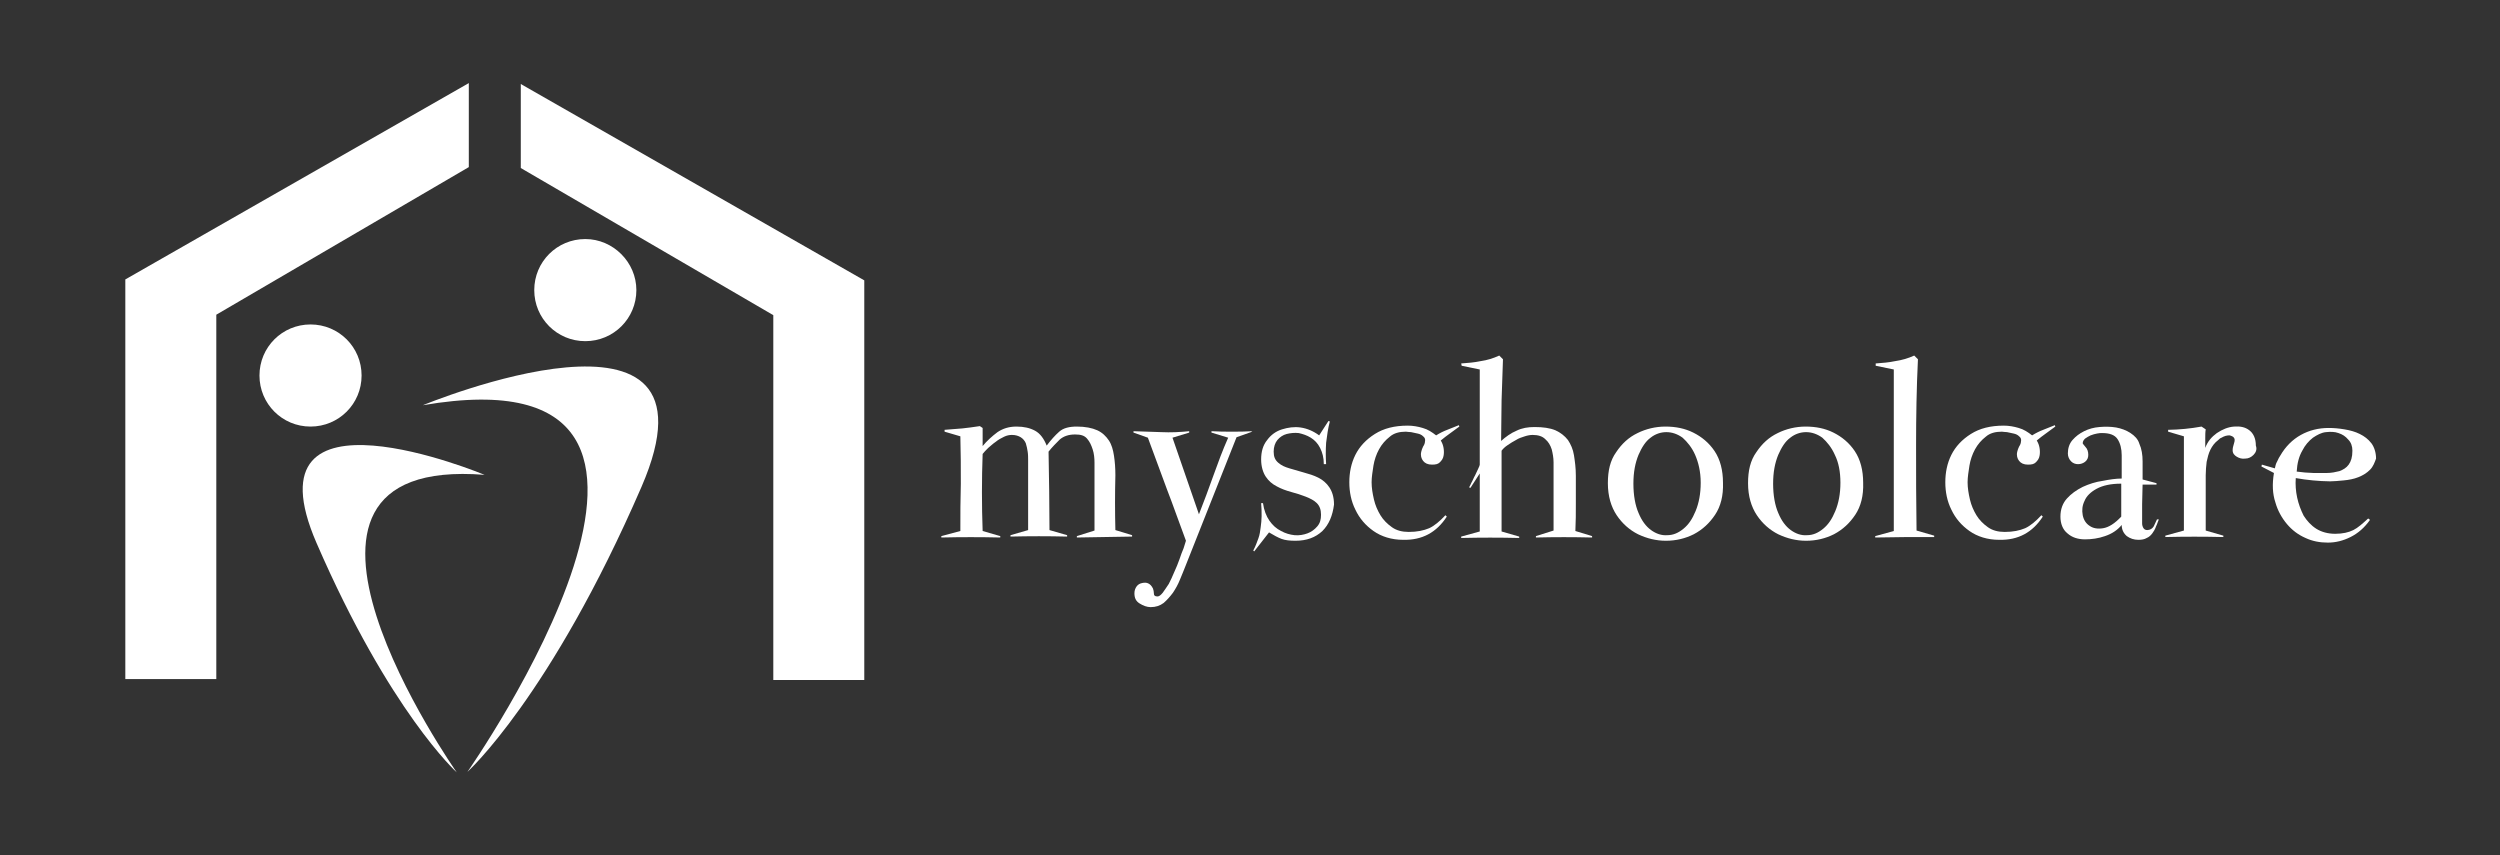 <?xml version="1.0" encoding="utf-8"?>
<!-- Generator: Adobe Illustrator 27.7.0, SVG Export Plug-In . SVG Version: 6.00 Build 0)  -->
<svg version="1.1" id="Ebene_1" xmlns="http://www.w3.org/2000/svg" xmlns:xlink="http://www.w3.org/1999/xlink" x="0px" y="0px"
	 viewBox="0 0 538.6 184.3" style="enable-background:new 0 0 538.6 184.3;" xml:space="preserve">
<rect x="0" y="0" width="538.6" height="184.3" fill="#333333" stroke="none"/>
<style type="text/css">
	.st0{display:none;fill:#030304;}
	.st1{fill:#FFFFFF;}
	.st2{enable-background:new    ;}
</style>
<rect x="188.8" y="62.5" class="st0" width="27.2" height="31"/>
<rect x="189.6" y="116.9" class="st0" width="27.2" height="31"/>
<g>
	<path class="st1" d="M104.4,102.3c0,0-52-21.7-36.2,14.7s30.2,49.4,30.2,49.4S50.3,98,104.4,102.3z"/>
	<path class="st1" d="M91.1,87.3c0,0,66.7-27.6,47.1,17.6s-37.5,61.4-37.5,61.4S164.9,74.6,91.1,87.3z"/>
	<path class="st1" d="M137.1,62.5c0,6.1-4.9,11-11,11l0,0c-6.1,0-11-4.9-11-11l0,0c0-6.1,4.9-11,11-11l0,0
		C132.1,51.5,137.1,56.5,137.1,62.5L137.1,62.5z"/>
	<path class="st1" d="M77.9,80.9c0,6.1-4.9,11-11,11l0,0c-6.1,0-11-4.9-11-11l0,0c0-6.1,4.9-11,11-11l0,0
		C73,69.9,77.9,74.8,77.9,80.9L77.9,80.9z"/>
	<polygon class="st1" points="101,17.9 27,60.2 27,146.3 46.6,146.3 46.6,67.8 101,36 	"/>
	<polygon class="st1" points="112.2,18.1 186.2,60.4 186.2,146.5 166.6,146.5 166.6,67.9 112.2,36.2 	"/>
	<g class="st2">
		<path class="st1" d="M232,115.8v-0.3l3.8-1.2v-11.9c0-0.8,0-1.7,0-2.7c0-1-0.1-2-0.4-2.9s-0.6-1.6-1.2-2.3s-1.4-0.9-2.6-0.9
			c-1.4,0-2.5,0.4-3.3,1.1c-0.8,0.8-1.6,1.6-2.4,2.6c0.1,5.7,0.2,11.3,0.2,16.9l3.8,1.1v0.3c-4.1-0.1-8.1-0.1-12.2,0v-0.3l3.8-1.1
			V99.2c0-0.6,0-1.3-0.1-1.9s-0.2-1.2-0.4-1.8c-0.2-0.5-0.6-1-1.1-1.3c-0.5-0.3-1.1-0.5-1.9-0.5c-0.5,0-1.1,0.1-1.7,0.4
			c-0.6,0.3-1.2,0.6-1.8,1.1c-0.6,0.4-1.1,0.9-1.6,1.3c-0.5,0.5-0.9,0.9-1.2,1.3c-0.2,5.5-0.2,11,0,16.6l3.8,1.1v0.3
			c-4.2-0.1-8.5-0.1-12.7,0v-0.3l4.1-1.1c0-3.4,0-6.8,0.1-10.2c0-3.4,0-6.8-0.1-10.2l-3.4-1v-0.4c1.4-0.1,2.7-0.2,3.8-0.3
			c1.1-0.1,2.4-0.3,3.8-0.5l0.6,0.4v3.9c0.9-1.1,2-2.1,3.2-3c1.2-0.8,2.5-1.2,4.1-1.2c1.6,0,2.9,0.3,4,0.9c1.1,0.6,1.9,1.7,2.5,3.2
			c0.9-1.2,1.8-2.2,2.7-3c0.9-0.8,2.2-1.1,3.8-1.1c1.8,0,3.3,0.3,4.4,0.8c1.1,0.5,1.9,1.3,2.5,2.2c0.6,0.9,0.9,2,1.1,3.3
			c0.2,1.3,0.3,2.7,0.3,4.2c-0.1,3.9-0.1,7.9,0,11.8l3.6,1.1v0.3C240,115.7,236,115.7,232,115.8z"/>
		<path class="st1" d="M269.5,93.1l-3.1,1.1l-11.1,28c-0.3,0.8-0.7,1.7-1.1,2.7c-0.4,1-0.9,1.9-1.5,2.8c-0.6,0.8-1.3,1.6-2,2.2
			c-0.8,0.6-1.7,0.9-2.8,0.9c-0.8,0-1.6-0.3-2.4-0.8s-1.1-1.2-1.1-2.2c0-0.6,0.2-1.1,0.5-1.5c0.3-0.4,0.7-0.6,1.2-0.7
			c0.5-0.1,0.9-0.1,1.3,0.1c0.4,0.2,0.7,0.5,1,1.1c0.1,0.3,0.2,0.7,0.2,1.1c0,0.4,0.2,0.6,0.8,0.6c0.3,0,0.7-0.3,1.1-0.8
			c0.4-0.5,0.8-1.2,1.3-1.9c0.4-0.8,0.8-1.6,1.2-2.6c0.4-0.9,0.8-1.8,1.1-2.7c0.3-0.9,0.6-1.7,0.9-2.4c0.2-0.7,0.4-1.3,0.5-1.6
			c-1.4-3.7-2.7-7.5-4.1-11.1c-1.4-3.7-2.7-7.4-4.1-11.1l-3.1-1.1v-0.3c2,0.1,4,0.1,6,0.2s4,0,6-0.2v0.3l-3.6,1.1l5.7,16.5
			c1.1-2.8,2.1-5.5,3.1-8.3c1-2.8,2-5.5,3.2-8.2l-3.6-1.1v-0.3c1.5,0.1,3,0.1,4.4,0.1s2.9,0,4.4-0.1L269.5,93.1z"/>
		<path class="st1" d="M284.9,114.4c-1.5,1.4-3.4,2.1-5.8,2.1c-1.2,0-2.2-0.1-3-0.4s-1.7-0.8-2.7-1.4l-3.2,4.1l-0.2-0.2
			c0.5-0.9,0.8-1.8,1.1-2.6s0.4-1.6,0.5-2.4c0.1-0.8,0.2-1.6,0.2-2.4c0-0.8,0-1.8-0.1-2.8h0.4c0.2,1.5,0.7,2.8,1.4,3.8
			c0.7,1,1.5,1.7,2.5,2.2c0.9,0.5,1.9,0.8,2.9,0.9c1,0.1,2-0.1,2.8-0.4c0.8-0.3,1.5-0.8,2.1-1.5c0.6-0.7,0.8-1.5,0.8-2.5
			c0-1.1-0.3-1.9-0.9-2.5c-0.6-0.6-1.4-1-2.4-1.4c-1-0.4-2-0.7-3.1-1c-1.1-0.3-2.2-0.7-3.1-1.2c-1-0.5-1.8-1.2-2.4-2.1
			c-0.6-0.9-1-2.2-1-3.7c0-1.7,0.4-3.1,1.3-4.2c0.8-1.1,1.9-1.9,3.2-2.3c1.3-0.4,2.6-0.6,4-0.4c1.4,0.2,2.8,0.8,4,1.7l2-3.1l0.3,0.1
			c-0.4,1.5-0.6,3-0.8,4.6c-0.1,1.6-0.1,3.1,0,4.6h-0.5c0-1.4-0.3-2.5-0.8-3.5c-0.5-1-1.2-1.7-2-2.2c-0.8-0.5-1.7-0.8-2.6-1
			c-0.9-0.1-1.8,0-2.6,0.2s-1.5,0.7-2,1.3c-0.5,0.6-0.8,1.5-0.8,2.5c0,1.1,0.3,1.8,1,2.4s1.4,0.9,2.4,1.2c1,0.3,2,0.6,3.1,0.9
			c1.1,0.3,2.1,0.6,3.1,1.1c1,0.5,1.8,1.2,2.4,2.1s1,2.1,1,3.7C287.1,111.1,286.3,113,284.9,114.4z"/>
		<path class="st1" d="M310.4,94.9c0.3,0.5,0.5,1,0.6,1.6c0.1,0.6,0.1,1.2,0,1.7c-0.1,0.6-0.4,1-0.8,1.4c-0.4,0.4-0.9,0.5-1.7,0.5
			c-0.9,0-1.5-0.3-1.9-0.8c-0.4-0.5-0.6-1.2-0.4-2c0.1-0.4,0.2-0.7,0.4-1.1c0.2-0.3,0.4-0.7,0.4-1.1c0.1-0.4,0-0.8-0.4-1.1
			c-0.3-0.3-0.7-0.5-1.2-0.6c-0.5-0.1-0.9-0.2-1.4-0.3c-0.5,0-0.9-0.1-1.1-0.1c-1.4,0-2.6,0.3-3.5,1.1c-0.9,0.7-1.7,1.6-2.3,2.7
			c-0.6,1.1-1,2.3-1.2,3.5c-0.2,1.3-0.4,2.5-0.4,3.6c0,1.2,0.2,2.4,0.5,3.7c0.3,1.3,0.8,2.4,1.4,3.4c0.6,1,1.5,1.9,2.5,2.6
			c1,0.7,2.2,1,3.6,1c1.8,0,3.2-0.3,4.4-0.8c1.1-0.5,2.3-1.5,3.5-2.8l0.3,0.3c-2.2,3.4-5.3,5.1-9.4,5c-2.5,0-4.7-0.7-6.4-1.9
			c-1.7-1.2-3-2.7-3.9-4.6c-0.9-1.8-1.3-3.8-1.3-5.9c0-2.1,0.4-4.1,1.3-5.9c0.9-1.8,2.3-3.3,4.2-4.5s4.2-1.8,7.1-1.8
			c1.1,0,2.2,0.2,3.2,0.5c1.1,0.3,2,0.9,2.9,1.6c0.8-0.5,1.6-0.9,2.4-1.2c0.8-0.3,1.7-0.7,2.5-1l0.1,0.3
			C313.1,92.9,311.7,93.8,310.4,94.9z"/>
		<path class="st1" d="M330.9,115.8v-0.3l3.8-1.2v-11.9c0-0.8,0-1.8,0-2.8c0-1-0.2-2-0.4-2.8c-0.3-0.9-0.7-1.6-1.4-2.2
			c-0.6-0.6-1.5-0.9-2.7-0.9c-0.5,0-1.1,0.1-1.7,0.3c-0.6,0.2-1.3,0.4-1.9,0.8c-0.6,0.3-1.2,0.7-1.8,1.1s-1,0.8-1.3,1.2v17.4
			l3.8,1.1v0.3c-4.2-0.1-8.3-0.1-12.5,0v-0.3l4-1.1v-12.5l-2,3.1l-0.3-0.1c0.1-0.2,0.3-0.5,0.5-1c0.3-0.5,0.5-1.1,0.8-1.6
			c0.3-0.6,0.5-1.1,0.7-1.5c0.2-0.4,0.3-0.7,0.3-0.8V79.6l-3.9-0.8l-0.1-0.5c1.4-0.1,2.8-0.2,4.2-0.5c1.4-0.2,2.7-0.6,4-1.2l0.8,0.8
			c-0.1,2.9-0.2,5.8-0.3,8.8c0,2.9-0.1,5.8-0.1,8.8c1-0.9,2.1-1.7,3.3-2.2c1.2-0.6,2.5-0.8,3.9-0.8c1.8,0,3.3,0.2,4.5,0.7
			c1.1,0.5,2,1.2,2.7,2.1c0.6,0.9,1.1,2,1.3,3.3c0.2,1.3,0.4,2.7,0.4,4.4c0,2,0,4,0,6c0,2,0,3.9-0.1,5.9l3.6,1.1v0.3
			C338.9,115.7,334.9,115.7,330.9,115.8z"/>
		<path class="st1" d="M369.5,110.9c-1.2,1.8-2.7,3.2-4.6,4.2c-1.8,0.9-3.8,1.4-6,1.4c-2.1,0-4.1-0.5-6-1.4
			c-1.8-0.9-3.4-2.3-4.6-4.1s-1.9-4.1-1.9-6.9c0-2.7,0.5-4.9,1.8-6.7c1.2-1.8,2.7-3.2,4.6-4.1c1.8-0.9,3.9-1.4,6-1.4
			c2.2,0,4.2,0.4,6,1.3c1.8,0.9,3.4,2.2,4.6,4s1.8,4.1,1.8,6.8C371.3,106.8,370.7,109.1,369.5,110.9z M365.2,98
			c-0.7-1.6-1.7-2.8-2.7-3.7c-1.1-0.8-2.3-1.2-3.5-1.2c-1.2,0-2.4,0.4-3.4,1.2c-1.1,0.8-1.9,2.1-2.6,3.7c-0.7,1.7-1.1,3.7-1.1,6.2
			c0,2.5,0.4,4.7,1.1,6.3c0.7,1.7,1.6,2.9,2.7,3.7c1.1,0.8,2.3,1.2,3.5,1.1c1.3,0,2.4-0.5,3.5-1.4c1.1-0.9,1.9-2.1,2.6-3.8
			c0.7-1.7,1.1-3.7,1.1-6.1S365.9,99.6,365.2,98z"/>
		<path class="st1" d="M399.7,110.9c-1.2,1.8-2.7,3.2-4.6,4.2c-1.8,0.9-3.8,1.4-6,1.4c-2.1,0-4.1-0.5-6-1.4
			c-1.8-0.9-3.4-2.3-4.6-4.1s-1.9-4.1-1.9-6.9c0-2.7,0.5-4.9,1.8-6.7c1.2-1.8,2.7-3.2,4.6-4.1c1.8-0.9,3.9-1.4,6-1.4
			c2.2,0,4.2,0.4,6,1.3c1.8,0.9,3.4,2.2,4.6,4s1.8,4.1,1.8,6.8C401.5,106.8,400.9,109.1,399.7,110.9z M395.3,98
			c-0.7-1.6-1.7-2.8-2.7-3.7c-1.1-0.8-2.3-1.2-3.5-1.2c-1.2,0-2.4,0.4-3.4,1.2c-1.1,0.8-1.9,2.1-2.6,3.7c-0.7,1.7-1.1,3.7-1.1,6.2
			c0,2.5,0.4,4.7,1.1,6.3c0.7,1.7,1.6,2.9,2.7,3.7c1.1,0.8,2.3,1.2,3.5,1.1c1.3,0,2.4-0.5,3.5-1.4c1.1-0.9,1.9-2.1,2.6-3.8
			c0.7-1.7,1.1-3.7,1.1-6.1S396.1,99.6,395.3,98z"/>
		<path class="st1" d="M404,115.8v-0.3l4-1.1V79.6l-3.9-0.8v-0.5c1.4-0.1,2.8-0.2,4.2-0.5c1.4-0.2,2.8-0.6,4.1-1.2l0.8,0.8
			c-0.3,6.2-0.4,12.4-0.4,18.5c0,6.1,0,12.2,0.1,18.4l3.8,1.1v0.3C412.4,115.7,408.2,115.7,404,115.8z"/>
		<path class="st1" d="M438.8,94.9c0.3,0.5,0.5,1,0.6,1.6c0.1,0.6,0.1,1.2,0,1.7c-0.1,0.6-0.4,1-0.8,1.4c-0.4,0.4-0.9,0.5-1.7,0.5
			c-0.9,0-1.5-0.3-1.9-0.8c-0.4-0.5-0.6-1.2-0.4-2c0.1-0.4,0.2-0.7,0.4-1.1c0.2-0.3,0.4-0.7,0.4-1.1c0.1-0.4,0-0.8-0.4-1.1
			c-0.3-0.3-0.7-0.5-1.2-0.6c-0.5-0.1-0.9-0.2-1.4-0.3c-0.5,0-0.9-0.1-1.1-0.1c-1.4,0-2.6,0.3-3.5,1.1c-0.9,0.7-1.7,1.6-2.3,2.7
			c-0.6,1.1-1,2.3-1.2,3.5c-0.2,1.3-0.4,2.5-0.4,3.6c0,1.2,0.2,2.4,0.5,3.7c0.3,1.3,0.8,2.4,1.4,3.4c0.6,1,1.5,1.9,2.5,2.6
			c1,0.7,2.2,1,3.6,1c1.8,0,3.2-0.3,4.4-0.8c1.1-0.5,2.3-1.5,3.5-2.8l0.3,0.3c-2.2,3.4-5.3,5.1-9.4,5c-2.5,0-4.7-0.7-6.4-1.9
			c-1.7-1.2-3-2.7-3.9-4.6c-0.9-1.8-1.3-3.8-1.3-5.9c0-2.1,0.4-4.1,1.3-5.9c0.9-1.8,2.3-3.3,4.2-4.5s4.2-1.8,7.1-1.8
			c1.1,0,2.2,0.2,3.2,0.5c1.1,0.3,2,0.9,2.9,1.6c0.8-0.5,1.6-0.9,2.4-1.2c0.8-0.3,1.7-0.7,2.5-1l0.1,0.3
			C441.5,92.9,440.1,93.8,438.8,94.9z"/>
		<path class="st1" d="M464.5,113.4c-0.2,0.6-0.5,1.1-0.8,1.5c-0.3,0.4-0.7,0.8-1.2,1c-0.5,0.3-1.1,0.4-1.8,0.4
			c-1,0-1.8-0.3-2.5-0.8c-0.7-0.6-1.1-1.4-1.1-2.4c-0.9,1.1-2.1,1.9-3.6,2.4c-1.4,0.5-2.9,0.7-4.3,0.7c-1.5,0-2.8-0.4-3.8-1.3
			c-1-0.8-1.5-2.1-1.5-3.6c0-1.6,0.5-2.9,1.4-3.9c0.9-1,2-1.8,3.4-2.5c1.3-0.6,2.8-1.1,4.3-1.3c1.5-0.3,2.9-0.5,4.1-0.5v-5
			c0-1.4-0.3-2.6-0.9-3.5c-0.6-0.9-1.7-1.3-3.3-1.3c-0.3,0-0.7,0-1.1,0.1c-0.5,0.1-0.9,0.2-1.4,0.4c-0.4,0.2-0.8,0.4-1.2,0.7
			c-0.3,0.3-0.5,0.6-0.5,1c0,0.1,0.2,0.3,0.6,0.8c0.4,0.4,0.6,1,0.6,1.7c0,0.6-0.2,1.1-0.7,1.5c-0.4,0.3-0.9,0.5-1.5,0.5
			c-0.6,0-1.1-0.2-1.5-0.6c-0.4-0.4-0.7-1-0.7-1.7c0-1.1,0.3-2.1,1-2.9c0.7-0.8,1.5-1.4,2.5-1.9c1-0.5,2.1-0.8,3.3-0.9
			c1.2-0.1,2.4-0.1,3.6,0.1c1.1,0.2,2.2,0.6,3.1,1.2c0.9,0.6,1.6,1.3,1.9,2.3c0.5,1.1,0.7,2.4,0.7,3.8c0,1.4,0,2.7,0,3.9
			c0.5,0.1,1,0.3,1.5,0.4c0.5,0.1,1,0.3,1.5,0.4v0.3h-3c0,1.4-0.1,2.8-0.1,4.2s0,2.8,0,4.2c0,0.3,0.1,0.7,0.3,1
			c0.2,0.3,0.5,0.4,0.8,0.4c0.6,0,1.1-0.3,1.4-0.8c0.3-0.6,0.5-1.1,0.7-1.5h0.4C464.9,112.3,464.8,112.8,464.5,113.4z M457,104.2
			c-2.3,0-4,0.4-5.3,1.1c-1.3,0.7-2.2,1.6-2.6,2.6c-0.5,1-0.6,2-0.4,3.1c0.2,1,0.7,1.8,1.5,2.3c0.7,0.5,1.7,0.7,2.9,0.5
			c1.2-0.2,2.5-1,3.9-2.5V104.2z"/>
		<path class="st1" d="M485.5,98c-0.5,0.5-1.1,0.8-1.8,0.8c-0.7,0.1-1.3-0.1-1.8-0.4S481,97.7,481,97c0-0.4,0.1-0.9,0.3-1.5
			c0.2-0.6,0.2-1-0.1-1.3c-0.2-0.2-0.5-0.3-0.8-0.4c-0.3,0-0.6,0-0.9,0.1c-0.3,0.1-0.6,0.2-0.9,0.4c-0.3,0.1-0.5,0.3-0.7,0.5
			c-0.8,0.6-1.3,1.3-1.7,2.1c-0.4,0.8-0.6,1.7-0.8,2.6c-0.1,0.9-0.2,1.9-0.2,2.9c0,0.9,0,1.8,0,2.7c0,1.6,0,3.1,0,4.6
			c0,1.5,0,3.1,0,4.6l3.8,1.1v0.3c-4.2-0.1-8.3-0.1-12.5,0v-0.3l4-1.1V94l-3.4-1v-0.4c1.2,0,2.4-0.1,3.6-0.2
			c1.2-0.1,2.4-0.3,3.6-0.5l0.9,0.6c-0.1,0.6-0.1,1.3-0.1,2c0,0.7,0,1.3,0,2c0.5-1.4,1.4-2.4,2.5-3.2c1.2-0.8,2.4-1.3,3.7-1.4
			c1.3-0.1,2.4,0.1,3.3,0.8s1.4,1.8,1.4,3.3C486.3,96.8,486,97.5,485.5,98z"/>
		<path class="st1" d="M510.6,101.2c-0.7,0.7-1.5,1.2-2.5,1.6c-1,0.4-2.1,0.6-3.2,0.7c-1.1,0.1-2.1,0.2-2.9,0.2
			c-1.2,0-2.5-0.1-3.7-0.2c-1.2-0.1-2.5-0.3-3.7-0.5c-0.1,1.4,0,2.8,0.3,4.2c0.3,1.4,0.8,2.7,1.4,3.9c0.7,1.1,1.6,2.1,2.7,2.8
			c1.1,0.7,2.5,1.1,4.1,1.1s2.9-0.3,3.9-0.8c1-0.5,2-1.4,3.2-2.5l0.4,0.3c-1.2,1.7-2.6,2.9-4.2,3.7c-1.6,0.8-3.2,1.2-4.9,1.2
			s-3.3-0.3-4.8-1c-1.6-0.7-2.9-1.7-4-3s-2-2.9-2.5-4.7c-0.6-1.8-0.7-3.9-0.3-6.3l-2.7-1.4l0.1-0.4l2.8,0.8c0.1-0.5,0.2-1,0.5-1.5
			c0.2-0.5,0.5-1,0.7-1.3c1.1-1.9,2.6-3.4,4.4-4.4c1.8-1,3.8-1.5,6-1.5c1.1,0,2.2,0.1,3.4,0.3c1.2,0.2,2.3,0.5,3.3,1
			c1,0.5,1.8,1.1,2.5,2c0.6,0.8,1,2,1,3.3C511.6,99.6,511.3,100.5,510.6,101.2z M505.9,94.7c-0.6-0.7-1.2-1.1-2.1-1.4
			c-0.8-0.3-1.7-0.3-2.7-0.2c-1,0.1-1.9,0.6-2.8,1.2c-0.9,0.7-1.7,1.6-2.3,2.8c-0.7,1.2-1.1,2.7-1.2,4.5c0.6,0.1,1.2,0.1,1.8,0.2
			c0.6,0,1.2,0.1,1.8,0.1c0.9,0,1.9,0,2.9,0c1,0,1.9-0.2,2.7-0.4c0.8-0.3,1.5-0.7,2-1.4c0.5-0.7,0.8-1.6,0.8-3
			C506.8,96.1,506.5,95.3,505.9,94.7z"/>
	</g>
</g>
</svg>
